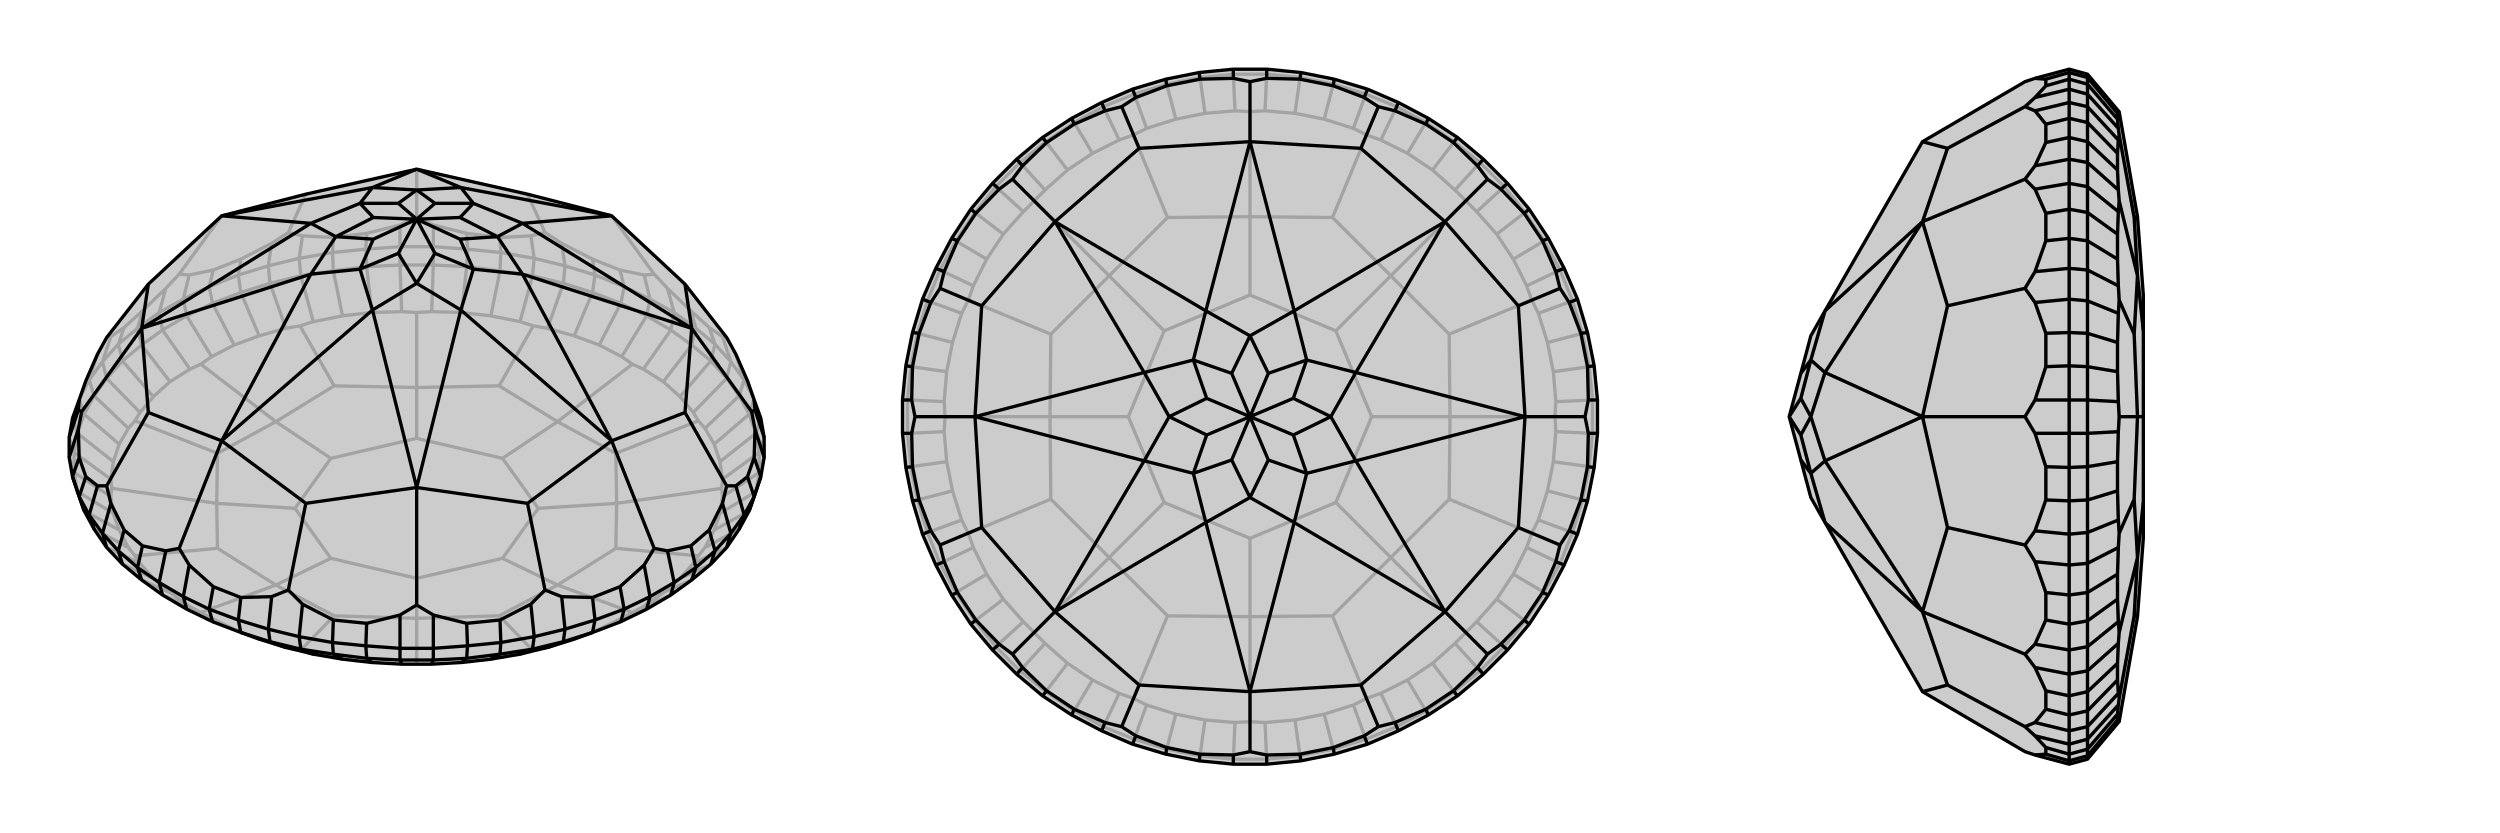<svg xmlns="http://www.w3.org/2000/svg" viewBox="0 0 3000 1000">
    <g stroke="currentColor" stroke-width="4" fill="none" transform="translate(0 51)">
        <path fill="currentColor" stroke="none" fill-opacity=".2" d="M343,726L360,730L376,734L411,740L446,744L482,746L500,746L518,746L554,744L589,740L624,734L640,730L657,726L689,716L711,708L745,695L776,680L805,663L830,645L853,626L872,606L887,584L899,562L907,539L913,521L917,498L917,474L913,451L905,429L897,406L883,374L872,354L822,290L734,208L633,182L500,152L367,182L266,208L178,290L128,354L117,374L103,406L95,429L87,451L83,474L83,498L87,521L93,539L101,562L113,584L128,606L147,626L170,645L195,663L224,680L255,695L289,708L311,716z" />
<path stroke-opacity=".2" d="M746,377L776,328M719,363L745,313M689,352L711,300M657,343L676,289M624,335L639,280M589,328L600,274M554,324L560,269M518,323L520,267M482,323L480,267M446,324L440,269M411,328L400,274M376,335L361,280M343,343L324,289M311,352L289,300M281,363L255,313M254,377L224,328M228,392L195,345M204,407L170,363M184,425L147,382M168,444L128,403M154,463L113,424M143,482L101,446M136,503L93,469M133,524L89,492M133,545L89,516M136,565L93,539M143,585L101,562M154,606L113,584M168,625L128,606M184,643L147,626M204,660L170,645M228,677L195,663M254,691L224,680M281,704L255,695M719,704L745,695M746,691L776,680M772,677L805,663M796,660L830,645M816,643L853,626M832,625L872,606M846,606L887,584M857,585L899,562M864,565L907,539M867,545L911,516M867,524L911,492M864,503L907,469M857,482L899,446M846,463L887,424M832,444L872,403M816,425L853,382M772,392L805,345M796,407L830,363M254,691L241,684M254,691L281,704M281,704L311,716M168,625L162,616M168,625L184,643M184,643L204,660M204,660L228,677M228,677L241,684M241,684L331,651M360,730L401,688M500,746L500,691M772,677L759,684M772,677L796,660M796,660L816,643M816,643L832,625M832,625L838,616M689,716L719,704M719,704L746,691M746,691L759,684M640,730L599,688M759,684L669,651M867,524L866,535M867,524L864,503M864,503L857,482M857,482L846,463M846,463L838,454M846,606L838,616M846,606L857,585M857,585L864,565M864,565L867,545M867,545L866,535M838,616L739,607M866,535L740,553M746,377L759,386M746,377L719,363M719,363L689,352M689,352L657,343M657,343L640,340M772,392L759,386M832,444L838,454M832,444L816,425M816,425L796,407M772,392L796,407M838,454L739,493M759,386L669,455M482,323L500,324M482,323L446,324M446,324L411,328M411,328L376,335M376,335L360,340M624,335L640,340M624,335L589,328M589,328L554,324M554,324L518,323M518,323L500,324M640,340L599,412M500,324L500,414M228,392L241,386M228,392L204,407M204,407L184,425M184,425L168,444M168,444L162,454M343,343L360,340M343,343L311,352M311,352L281,363M281,363L254,377M254,377L241,386M360,340L401,412M241,386L331,455M133,545L134,535M133,545L136,565M136,565L143,585M143,585L154,606M154,606L162,616M162,616L261,607M154,463L162,454M154,463L143,482M143,482L136,503M136,503L133,524M133,524L134,535M162,454L261,493M134,535L260,553M261,607L331,651M261,607L260,553M331,651L401,688M401,688L500,691M331,651L397,619M500,691L599,688M599,688L669,651M500,691L500,643M669,651L739,607M739,607L740,553M669,651L603,619M740,553L739,493M739,493L669,455M740,553L646,559M669,455L599,412M599,412L500,414M669,455L603,499M500,414L401,412M401,412L331,455M500,414L500,475M331,455L261,493M260,553L261,493M260,553L354,559M331,455L397,499M397,619L354,559M397,619L500,643M500,643L603,619M603,619L646,559M646,559L603,499M603,499L500,475M500,475L397,499M354,559L397,499M805,345L776,328M805,345L830,363M805,345L809,324M853,382L830,363M830,363L835,343M853,382L872,403M853,382L858,362M872,403L887,424M872,403L877,383M899,446L887,424M887,424L893,405M899,446L907,469M899,446L905,428M907,469L911,492M907,469L913,451M911,516L911,492M911,492L917,474M911,516L907,539M911,516L917,498M93,539L89,516M89,492L89,516M89,516L83,498M89,492L93,469M89,492L83,474M93,469L101,446M93,469L87,451M113,424L101,446M101,446L95,428M113,424L128,403M113,424L107,405M128,403L147,382M128,403L123,383M170,363L147,382M147,382L142,362M170,363L195,345M170,363L165,343M195,345L224,328M195,345L191,324M224,328L255,313M224,328L220,308M289,300L255,313M255,313L251,293M289,300L324,289M289,300L286,279M324,289L361,280M324,289L322,268M400,274L361,280M361,280L359,259M400,274L440,269M400,274L399,252M440,269L480,267M440,269L439,248M520,267L480,267M480,267L480,245M520,267L560,269M520,267L520,245M560,269L600,274M560,269L561,248M639,280L600,274M600,274L601,252M639,280L676,289M639,280L641,259M676,289L711,300M676,289L678,268M745,313L711,300M711,300L714,279M745,313L776,328M776,328L780,308M745,313L749,293M87,451L95,428M95,428L107,405M95,428L103,406M107,405L123,383M107,405L117,374M123,383L142,362M123,383L133,353M142,362L165,343M142,362L149,342M165,343L191,324M165,343L171,322M191,324L220,308M191,324L199,295M220,308L251,293M220,308L227,279M251,293L286,279M251,293L256,273M286,279L322,268M286,279L289,260M322,268L359,259M322,268L326,241M359,259L399,252M359,259L363,232M399,252L439,248M399,252L400,234M439,248L480,245M439,248L440,229M480,245L520,245M480,245L480,219M520,245L561,248M520,245L520,219M561,248L601,252M561,248L560,229M601,252L641,259M601,252L600,234M641,259L678,268M641,259L637,232M678,268L714,279M678,268L674,241M714,279L749,293M714,279L711,260M749,293L780,308M749,293L744,273M780,308L809,324M780,308L773,279M809,324L835,343M809,324L801,295M835,343L858,362M835,343L829,322M858,362L877,383M858,362L851,342M877,383L893,405M877,383L867,353M893,405L905,428M893,405L883,374M905,428L913,451M905,428L897,406M133,353L128,354M133,353L149,342M149,342L171,322M171,322L199,295M199,295L215,278M227,279L215,278M227,279L256,273M256,273L289,260M289,260L326,241M326,241L346,228M215,278L266,208M363,232L346,228M363,232L400,234M400,234L440,229M440,229L480,219M480,219L500,210M346,228L367,182M520,219L500,210M520,219L560,229M560,229L600,234M600,234L637,232M637,232L654,228M500,210L500,152M674,241L654,228M674,241L711,260M711,260L744,273M744,273L773,279M773,279L785,278M654,228L633,182M801,295L785,278M801,295L829,322M829,322L851,342M851,342L867,353M867,353L872,354M785,278L734,208" />
<path d="M343,726L360,730L376,734L411,740L446,744L482,746L500,746L518,746L554,744L589,740L624,734L640,730L657,726L689,716L711,708L745,695L776,680L805,663L830,645L853,626L872,606L887,584L899,562L907,539L913,521L917,498L917,474L913,451L905,429L897,406L883,374L872,354L822,290L734,208L633,182L500,152L367,182L266,208L178,290L128,354L117,374L103,406L95,429L87,451L83,474L83,498L87,521L93,539L101,562L113,584L128,606L147,626L170,645L195,663L224,680L255,695L289,708L311,716z" />
<path d="M343,726L324,719M376,734L361,728M411,740L400,734M446,744L440,739M482,746L480,741M518,746L520,741M554,744L560,739M589,740L600,734M624,734L639,728M657,726L676,719M899,562L905,545M887,584L893,567M872,606L877,589M853,626L858,610M830,645L835,630M805,663L809,648M776,680L780,665M745,695L749,680M711,708L676,719M711,708L714,693M676,719L639,728M676,719L678,704M600,734L639,728M639,728L641,713M600,734L560,739M600,734L601,720M560,739L520,741M560,739L561,724M480,741L520,741M520,741L520,727M480,741L440,739M480,741L480,727M440,739L400,734M440,739L439,724M361,728L400,734M400,734L399,720M361,728L324,719M361,728L359,713M324,719L289,708M324,719L322,704M289,708L286,693M255,695L251,680M224,680L220,665M195,663L191,648M170,645L165,630M147,626L142,610M128,606L123,589M113,584L107,567M101,562L95,545M191,648L220,665M191,648L165,630M191,648L199,610M165,630L142,610M165,630L171,604M142,610L123,589M142,610L149,585M123,589L107,567M123,589L133,553M107,567L95,545M107,567L117,532M95,545L87,521M95,545L103,521M87,521L95,498M83,498L94,464M83,474L94,441M917,474L906,441M917,498L906,464M913,521L905,545M913,521L905,498M905,545L893,567M905,545L897,521M893,567L877,589M893,567L883,532M877,589L858,610M877,589L867,553M858,610L835,630M858,610L851,585M835,630L809,648M835,630L829,604M809,648L780,665M809,648L801,610M780,665L749,680M780,665L773,627M749,680L714,693M749,680L744,653M714,693L678,704M714,693L711,666M678,704L641,713M678,704L674,665M641,713L601,720M641,713L637,674M601,720L561,724M601,720L600,693M561,724L520,727M561,724L560,697M520,727L480,727M520,727L520,687M480,727L439,724M480,727L480,687M439,724L399,720M439,724L440,697M399,720L359,713M399,720L400,693M359,713L322,704M359,713L363,674M322,704L286,693M322,704L326,665M286,693L251,680M286,693L289,666M251,680L220,665M220,665L227,627M251,680L256,653M227,627L215,607M326,665L346,657M326,665L289,666M289,666L256,653M227,627L256,653M199,610L215,607M199,610L171,604M171,604L149,585M149,585L133,553M133,553L128,532M215,607L266,478M117,532L128,532M117,532L103,521M103,521L95,498M95,498L94,464M94,464L98,443M128,532L178,444M94,441L98,443M94,441L95,429M98,443L170,343M905,429L906,441M906,441L902,443M906,464L902,443M906,464L905,498M905,498L897,521M897,521L883,532M883,532L872,532M902,443L830,343M867,553L872,532M867,553L851,585M851,585L829,604M829,604L801,610M801,610L785,607M872,532L822,444M773,627L785,607M773,627L744,653M744,653L711,666M711,666L674,665M674,665L654,657M785,607L734,478M637,674L654,657M637,674L600,693M600,693L560,697M560,697L520,687M520,687L500,675M654,657L633,553M480,687L500,675M480,687L440,697M440,697L400,693M400,693L363,674M363,674L346,657M346,657L367,553M500,675L500,534M822,290L830,343M633,553L734,478M633,553L500,534M822,444L830,343M822,444L734,478M178,444L266,478M178,444L170,343M367,553L266,478M367,553L500,534M178,290L170,343M500,152L553,174M500,152L447,174M830,343L627,217M830,343L627,278M500,534L553,321M500,534L447,321M170,343L373,278M170,343L373,217M734,208L627,217M734,208L553,174M734,478L553,321M734,478L627,278M266,478L373,278M266,478L447,321M266,208L447,174M266,208L373,217M627,217L597,233M627,217L568,193M553,174L500,177M553,174L568,193M553,321L500,289M553,321L568,272M627,278L597,233M627,278L568,272M373,278L403,233M373,278L432,272M447,321L500,289M447,321L432,272M447,174L500,177M447,174L432,193M373,217L403,233M373,217L432,193M568,193L552,210M568,193L522,193M597,233L552,210M597,233L552,236M552,210L500,212M568,272L522,253M568,272L552,236M552,236L500,212M500,289L522,253M500,289L478,253M522,253L500,212M432,272L448,236M432,272L478,253M500,212L478,253M403,233L448,236M403,233L448,210M500,212L448,236M432,193L478,193M432,193L448,210M500,212L448,210M500,177L522,193M500,177L478,193M500,212L522,193M500,212L478,193" />
    </g>
    <g stroke="currentColor" stroke-width="4" fill="none" transform="translate(1000 0)">
        <path fill="currentColor" stroke="none" fill-opacity=".2" d="M439,913L399,905L359,893L322,877L286,858L251,835L220,809L191,780L165,749L142,714L123,678L107,641L95,601L87,561L83,520L83,480L87,439L95,399L107,359L123,322L142,286L165,251L191,220L220,191L251,165L286,142L322,123L359,107L399,95L439,87L480,83L520,83L561,87L601,95L641,107L678,123L714,142L749,165L780,191L809,220L835,251L858,286L877,322L893,359L905,399L913,439L917,480L917,520L913,561L905,601L893,641L877,678L858,714L835,749L809,780L780,809L749,835L714,858L678,877L641,893L601,905L561,913L520,917L480,917z" />
<path stroke-opacity=".2" d="M482,133L480,89M446,136L440,93M411,143L400,101M376,154L361,113M343,168L324,128M311,184L289,147M281,204L255,170M254,228L224,195M228,254L195,224M204,281L170,255M184,311L147,289M168,343L128,324M154,376L113,361M143,411L101,400M136,446L93,440M133,482L89,480M133,518L89,520M136,554L93,560M143,589L101,600M154,624L113,639M168,657L128,676M184,689L147,711M204,719L170,745M228,746L195,776M254,772L224,805M281,796L255,830M311,816L289,853M343,832L324,872M376,846L361,887M411,857L400,899M446,864L440,907M482,867L480,911M518,867L520,911M554,864L560,907M589,857L600,899M624,846L639,887M657,832L676,872M689,816L711,853M719,796L745,830M746,772L776,805M772,746L805,776M796,719L830,745M816,689L853,711M832,657L872,676M846,624L887,639M857,589L899,600M864,554L907,560M867,518L911,520M867,482L911,480M864,446L907,440M857,411L899,400M846,376L887,361M832,343L872,324M816,311L853,289M796,281L830,255M772,254L805,224M746,228L776,195M719,204L745,170M689,184L711,147M657,168L676,128M624,154L639,113M589,143L600,101M518,133L520,89M554,136L560,93M518,867L500,866M518,867L554,864M554,864L589,857M589,857L624,846M624,846L640,838M376,846L360,838M376,846L411,857M411,857L446,864M446,864L482,867M482,867L500,866M500,866L500,740M772,746L759,759M772,746L796,719M796,719L816,689M816,689L832,657M832,657L838,640M657,832L640,838M657,832L689,816M689,816L719,796M719,796L746,772M746,772L759,759M640,838L599,739M759,759L669,669M867,482L866,500M867,482L864,446M864,446L857,411M857,411L846,376M846,376L838,360M846,624L838,640M846,624L857,589M857,589L864,554M864,554L867,518M867,518L866,500M838,640L739,599M866,500L740,500M746,228L759,241M746,228L719,204M719,204L689,184M689,184L657,168M657,168L640,162M832,343L838,360M832,343L816,311M816,311L796,281M796,281L772,254M772,254L759,241M838,360L739,401M759,241L669,331M482,133L500,134M482,133L446,136M446,136L411,143M411,143L376,154M376,154L360,162M518,133L500,134M624,154L640,162M624,154L589,143M589,143L554,136M518,133L554,136M640,162L599,261M500,134L500,260M228,254L241,241M228,254L204,281M204,281L184,311M184,311L168,343M168,343L162,360M343,168L360,162M343,168L311,184M311,184L281,204M281,204L254,228M254,228L241,241M360,162L401,261M241,241L331,331M133,518L134,500M133,518L136,554M136,554L143,589M143,589L154,624M154,624L162,640M154,376L162,360M154,376L143,411M143,411L136,446M136,446L133,482M133,482L134,500M162,360L261,401M134,500L260,500M254,772L241,759M254,772L281,796M281,796L311,816M311,816L343,832M343,832L360,838M360,838L401,739M168,657L162,640M168,657L184,689M184,689L204,719M204,719L228,746M228,746L241,759M162,640L261,599M241,759L331,669M401,739L500,740M401,739L331,669M500,740L599,739M599,739L669,669M500,740L500,646M669,669L739,599M739,599L740,500M669,669L603,603M740,500L739,401M739,401L669,331M740,500L646,500M669,331L599,261M599,261L500,260M669,331L603,397M500,260L401,261M401,261L331,331M500,260L500,354M331,331L261,401M261,401L260,500M331,331L397,397M260,500L261,599M331,669L261,599M331,669L397,603M260,500L354,500M500,646L397,603M500,646L603,603M603,603L646,500M646,500L603,397M603,397L500,354M500,354L397,397M397,397L354,500M397,603L354,500M520,89L480,89M520,89L560,93M520,89L520,83M600,101L560,93M560,93L561,87M600,101L639,113M600,101L601,95M639,113L676,128M639,113L641,107M711,147L676,128M676,128L678,123M711,147L745,170M711,147L714,142M745,170L776,195M745,170L749,165M805,224L776,195M776,195L780,191M805,224L830,255M805,224L809,220M830,255L853,289M830,255L835,251M872,324L853,289M853,289L858,286M872,324L887,361M872,324L877,322M887,361L899,400M887,361L893,359M907,440L899,400M899,400L905,399M907,440L911,480M907,440L913,439M911,480L911,520M911,480L917,480M911,520L907,560M911,520L917,520M899,600L907,560M907,560L913,561M899,600L887,639M899,600L905,601M887,639L872,676M887,639L893,641M853,711L872,676M872,676L877,678M853,711L830,745M853,711L858,714M830,745L805,776M830,745L835,749M776,805L805,776M805,776L809,780M776,805L745,830M776,805L780,809M745,830L711,853M745,830L749,835M676,872L711,853M711,853L714,858M676,872L639,887M676,872L678,877M639,887L600,899M639,887L641,893M560,907L600,899M600,899L601,905M560,907L520,911M560,907L561,913M520,911L480,911M520,911L520,917M480,911L440,907M480,911L480,917M400,899L440,907M440,907L439,913M400,899L361,887M400,899L399,905M361,887L324,872M361,887L359,893M289,853L324,872M324,872L322,877M289,853L255,830M289,853L286,858M255,830L224,805M255,830L251,835M195,776L224,805M224,805L220,809M195,776L170,745M195,776L191,780M170,745L147,711M170,745L165,749M128,676L147,711M147,711L142,714M128,676L113,639M128,676L123,678M113,639L101,600M113,639L107,641M93,560L101,600M101,600L95,601M93,560L89,520M93,560L87,561M89,520L89,480M89,520L83,520M89,480L93,440M89,480L83,480M101,400L93,440M93,440L87,439M101,400L113,361M101,400L95,399M113,361L128,324M113,361L107,359M147,289L128,324M128,324L123,322M147,289L170,255M147,289L142,286M170,255L195,224M170,255L165,251M224,195L195,224M195,224L191,220M224,195L255,170M224,195L220,191M255,170L289,147M255,170L251,165M324,128L289,147M289,147L286,142M324,128L361,113M324,128L322,123M361,113L400,101M361,113L359,107M440,93L400,101M400,101L399,95M440,93L480,89M480,89L480,83M440,93L439,87" />
<path d="M439,913L399,905L359,893L322,877L286,858L251,835L220,809L191,780L165,749L142,714L123,678L107,641L95,601L87,561L83,520L83,480L87,439L95,399L107,359L123,322L142,286L165,251L191,220L220,191L251,165L286,142L322,123L359,107L399,95L439,87L480,83L520,83L561,87L601,95L641,107L678,123L714,142L749,165L780,191L809,220L835,251L858,286L877,322L893,359L905,399L913,439L917,480L917,520L913,561L905,601L893,641L877,678L858,714L835,749L809,780L780,809L749,835L714,858L678,877L641,893L601,905L561,913L520,917L480,917z" />
<path d="M480,917L480,906M439,913L440,905M399,905L400,897M359,893L363,883M322,877L326,867M286,858L289,851M251,835L256,829M220,809L227,801M191,780L199,773M165,749L171,744M142,714L149,711M123,678L133,674M107,641L117,637M95,601L103,600M87,561L95,560M83,520L94,520M83,480L94,480M87,439L95,440M95,399L103,400M107,359L117,363M123,322L133,326M142,286L149,289M165,251L171,256M191,220L199,227M220,191L227,199M251,165L256,171M286,142L289,149M322,123L326,133M359,107L363,117M399,95L400,103M439,87L440,95M480,83L480,94M520,83L520,94M561,87L560,95M601,95L600,103M641,107L637,117M678,123L674,133M714,142L711,149M749,165L744,171M780,191L773,199M809,220L801,227M835,251L829,256M858,286L851,289M877,322L867,326M893,359L883,363M905,399L897,400M913,439L905,440M917,480L906,480M917,520L906,520M913,561L905,560M905,601L897,600M893,641L883,637M877,678L867,674M858,714L851,711M835,749L829,744M809,780L801,773M780,809L773,801M749,835L744,829M714,858L711,851M678,877L674,867M641,893L637,883M601,905L600,897M520,917L520,906M561,913L560,905M520,906L500,902M637,883L654,872M637,883L600,897M600,897L560,905M520,906L560,905M480,906L500,902M480,906L440,905M440,905L400,897M400,897L363,883M363,883L346,872M500,902L500,830M326,867L346,872M326,867L289,851M289,851L256,829M256,829L227,801M227,801L215,785M346,872L367,822M199,773L215,785M199,773L171,744M171,744L149,711M149,711L133,674M133,674L128,654M215,785L266,734M117,637L128,654M117,637L103,600M103,600L95,560M95,560L94,520M94,520L98,500M128,654L178,633M94,480L98,500M94,480L95,440M95,440L103,400M103,400L117,363M117,363L128,346M98,500L170,500M133,326L128,346M133,326L149,289M149,289L171,256M171,256L199,227M199,227L215,215M128,346L178,367M227,199L215,215M227,199L256,171M256,171L289,149M289,149L326,133M326,133L346,128M215,215L266,266M363,117L346,128M363,117L400,103M400,103L440,95M440,95L480,94M480,94L500,98M346,128L367,178M520,94L500,98M520,94L560,95M560,95L600,103M600,103L637,117M637,117L654,128M500,98L500,170M674,133L654,128M674,133L711,149M711,149L744,171M744,171L773,199M773,199L785,215M654,128L633,178M801,227L785,215M801,227L829,256M829,256L851,289M851,289L867,326M867,326L872,346M785,215L734,266M883,363L872,346M883,363L897,400M897,400L905,440M905,440L906,480M906,480L902,500M872,346L822,367M906,520L902,500M906,520L905,560M905,560L897,600M897,600L883,637M883,637L872,654M902,500L830,500M867,674L872,654M867,674L851,711M851,711L829,744M829,744L801,773M801,773L785,785M872,654L822,633M773,801L785,785M773,801L744,829M744,829L711,851M711,851L674,867M674,867L654,872M654,872L633,822M785,785L734,734M633,178L500,170M633,178L734,266M367,178L266,266M367,178L500,170M822,633L830,500M822,633L734,734M822,367L734,266M822,367L830,500M367,822L500,830M367,822L266,734M633,822L500,830M633,822L734,734M178,367L170,500M178,367L266,266M178,633L266,734M178,633L170,500M266,266L447,373M266,266L373,447M734,266L553,373M734,266L627,447M734,734L627,553M734,734L553,627M266,734L447,627M266,734L373,553M500,170L553,373M500,170L447,373M830,500L627,553M830,500L627,447M500,830L447,627M500,830L553,627M170,500L373,447M170,500L373,553M553,373L568,432M553,373L500,403M447,373L432,432M447,373L500,403M627,553L568,568M627,553L597,500M627,447L568,432M627,447L597,500M447,627L432,568M447,627L500,597M553,627L568,568M553,627L500,597M373,447L432,432M373,447L403,500M373,553L432,568M373,553L403,500M500,403L522,448M500,403L478,448M568,432L522,448M568,432L552,478M522,448L500,500M597,500L552,522M597,500L552,478M552,478L500,500M568,568L552,522M568,568L522,552M552,522L500,500M500,597L478,552M500,597L522,552M500,500L522,552M432,568L478,552M432,568L448,522M500,500L478,552M403,500L448,478M403,500L448,522M500,500L448,522M432,432L478,448M432,432L448,478M500,500L478,448M500,500L448,478" />
    </g>
    <g stroke="currentColor" stroke-width="4" fill="none" transform="translate(2000 0)">
        <path fill="currentColor" stroke="none" fill-opacity=".2" d="M543,866L565,740L572,646L572,603L572,500L572,397L572,354L565,260L543,134L542,133L505,89L483,83L442,94L430,98L307,170L190,373L173,403L161,448L147,500L161,552L173,597L190,627L307,830L430,902L442,906L483,917L505,911L542,867z" />
<path stroke-opacity=".2" d="M541,136L505,93M541,143L505,101M542,154L505,113M542,168L505,128M541,184L505,147M541,204L505,170M542,228L505,195M542,254L505,224M541,281L505,255M541,311L505,289M542,343L505,324M542,376L505,361M541,411L505,400M541,446L505,440M542,482L505,480M542,518L505,520M541,554L505,560M541,589L505,600M542,624L505,639M542,657L505,676M541,689L505,711M541,719L505,745M542,746L505,776M542,772L505,805M541,796L505,830M541,816L505,853M542,832L505,872M542,846L505,887M541,857L505,899M541,864L505,907M542,846L543,838M542,846L541,857M541,857L541,864M541,864L542,867M542,133L541,136M541,136L541,143M541,143L542,154M542,154L543,162M542,254L543,241M542,254L541,281M541,281L541,311M541,311L542,343M542,343L543,360M542,168L543,162M542,168L541,184M541,184L541,204M541,204L542,228M542,228L543,241M543,162L561,261M543,241L565,331M542,518L543,500M542,518L541,554M541,554L541,589M541,589L542,624M542,624L543,640M542,376L543,360M542,376L541,411M541,411L541,446M541,446L542,482M542,482L543,500M543,360L561,401M543,500L565,500M542,772L543,759M542,772L541,796M541,796L541,816M541,816L542,832M542,832L543,838M543,838L561,739M542,657L543,640M542,657L541,689M541,689L541,719M541,719L542,746M542,746L543,759M543,640L561,599M543,759L565,669M561,739L565,740M561,739L565,669M565,260L561,261M561,261L565,331M565,331L561,401M561,401L565,500M565,331L572,397M565,500L561,599M565,669L561,599M565,669L572,603M565,500L572,500M505,911L505,907M505,899L505,907M505,907L483,913M505,899L505,887M505,899L483,905M505,887L505,872M505,887L483,893M505,853L505,872M505,872L483,877M505,853L505,830M505,853L483,858M505,830L505,805M505,830L483,835M505,776L505,805M505,805L483,809M505,776L505,745M505,776L483,780M505,745L505,711M505,745L483,749M505,676L505,711M505,711L483,714M505,676L505,639M505,676L483,678M505,639L505,600M505,639L483,641M505,560L505,600M505,600L483,601M505,560L505,520M505,560L483,561M505,520L505,480M505,520L483,520M505,480L505,440M505,480L483,480M505,400L505,440M505,440L483,439M505,400L505,361M505,400L483,399M505,361L505,324M505,361L483,359M505,289L505,324M505,324L483,322M505,289L505,255M505,289L483,286M505,255L505,224M505,255L483,251M505,195L505,224M505,224L483,220M505,195L505,170M505,195L483,191M505,170L505,147M505,170L483,165M505,128L505,147M505,147L483,142M505,128L505,113M505,128L483,123M505,113L505,101M505,113L483,107M505,93L505,101M505,101L483,95M505,93L505,89M505,93L483,87M483,917L483,913M483,913L483,905M483,913L455,905M483,905L483,893M483,905L455,897M483,893L483,877M483,893L442,883M483,877L483,858M483,877L442,867M483,858L483,835M483,858L455,851M483,835L483,809M483,835L455,829M483,809L483,780M483,809L442,801M483,780L483,749M483,780L442,773M483,749L483,714M483,749L455,744M483,714L483,678M483,714L455,711M483,678L483,641M483,678L442,674M483,641L483,601M483,641L442,637M483,601L483,561M483,601L455,600M483,561L483,520M483,561L455,560M483,520L483,480M483,520L442,520M483,480L483,439M483,480L442,480M483,439L483,399M483,439L455,440M483,399L483,359M483,399L455,400M483,359L483,322M483,359L442,363M483,322L483,286M483,322L442,326M483,286L483,251M483,286L455,289M483,251L483,220M483,251L455,256M483,220L483,191M483,220L442,227M483,191L483,165M483,191L442,199M483,165L483,142M483,165L455,171M483,142L483,123M483,142L455,149M483,123L483,107M483,123L442,133M483,107L483,95M483,107L442,117M483,95L483,87M483,95L455,103M483,87L483,83M483,87L455,95M442,906L455,905M455,905L455,897M455,897L442,883M442,883L430,872M442,867L430,872M442,867L455,851M455,851L455,829M455,829L442,801M442,801L430,785M430,872L337,822M442,773L430,785M442,773L455,744M455,744L455,711M455,711L442,674M442,674L430,654M430,785L307,734M442,637L430,654M442,637L455,600M455,600L455,560M455,560L442,520M442,520L430,500M430,654L337,633M442,480L430,500M442,480L455,440M455,440L455,400M455,400L442,363M442,363L430,346M430,500L307,500M442,326L430,346M442,326L455,289M455,289L455,256M455,256L442,227M442,227L430,215M430,346L337,367M442,199L430,215M442,199L455,171M455,171L455,149M455,149L442,133M442,133L430,128M430,215L307,266M442,117L430,128M442,117L455,103M455,103L455,95M455,95L442,94M430,128L337,178M337,178L307,266M337,178L307,170M337,822L307,830M337,822L307,734M337,367L307,500M337,367L307,266M337,633L307,734M337,633L307,500M307,266L190,373M307,266L190,447M307,734L190,627M307,734L190,553M307,500L190,447M307,500L190,553M190,373L173,432M190,627L173,568M190,447L173,432M190,447L173,500M190,553L173,568M190,553L173,500M173,568L161,552M173,568L161,522M173,500L161,478M173,500L161,522M147,500L161,522M173,432L161,448M173,432L161,478M147,500L161,478" />
<path d="M543,866L565,740L572,646L572,603L572,500L572,397L572,354L565,260L543,134L542,133L505,89L483,83L442,94L430,98L307,170L190,373L173,403L161,448L147,500L161,552L173,597L190,627L307,830L430,902L442,906L483,917L505,911L542,867z" />
<path d="M541,864L505,907M541,857L505,899M542,846L505,887M542,832L505,872M541,816L505,853M541,796L505,830M542,772L505,805M542,746L505,776M541,719L505,745M541,689L505,711M542,657L505,676M542,624L505,639M541,589L505,600M541,554L505,560M542,518L505,520M542,482L505,480M541,446L505,440M541,411L505,400M542,376L505,361M542,343L505,324M541,311L505,289M541,281L505,255M542,254L505,224M542,228L505,195M541,204L505,170M541,184L505,147M542,168L505,128M542,154L505,113M541,143L505,101M541,136L505,93M542,867L541,864M541,864L541,857M541,857L542,846M542,846L543,838M542,746L543,759M542,746L541,719M541,719L541,689M541,689L542,657M542,657L543,640M542,832L543,838M542,832L541,816M541,816L541,796M541,796L542,772M542,772L543,759M543,838L561,739M543,759L565,669M542,482L543,500M542,482L541,446M541,446L541,411M541,411L542,376M542,376L543,360M542,624L543,640M542,624L541,589M541,589L541,554M541,554L542,518M542,518L543,500M543,640L561,599M543,500L565,500M542,228L543,241M542,228L541,204M541,204L541,184M541,184L542,168M542,168L543,162M542,343L543,360M542,343L541,311M541,311L541,281M541,281L542,254M542,254L543,241M543,360L561,401M543,241L565,331M542,154L543,162M542,154L541,143M541,143L541,136M542,133L541,136M543,162L561,261M565,740L561,739M561,739L565,669M565,669L561,599M561,599L565,500M565,669L572,603M565,500L561,401M561,401L565,331M565,500L572,500M565,331L561,261M561,261L565,260M565,331L572,397M505,89L505,93M505,101L505,93M505,93L483,87M505,101L505,113M505,101L483,95M505,113L505,128M505,113L483,107M505,147L505,128M505,128L483,123M505,147L505,170M505,147L483,142M505,170L505,195M505,170L483,165M505,224L505,195M505,195L483,191M505,224L505,255M505,224L483,220M505,255L505,289M505,255L483,251M505,324L505,289M505,289L483,286M505,324L505,361M505,324L483,322M505,361L505,400M505,361L483,359M505,440L505,400M505,400L483,399M505,440L505,480M505,440L483,439M505,480L505,520M505,480L483,480M505,520L505,560M505,520L483,520M505,600L505,560M505,560L483,561M505,600L505,639M505,600L483,601M505,639L505,676M505,639L483,641M505,711L505,676M505,676L483,678M505,711L505,745M505,711L483,714M505,745L505,776M505,745L483,749M505,805L505,776M505,776L483,780M505,805L505,830M505,805L483,809M505,830L505,853M505,830L483,835M505,872L505,853M505,853L483,858M505,872L505,887M505,872L483,877M505,887L505,899M505,887L483,893M505,907L505,899M505,899L483,905M505,907L505,911M505,907L483,913M483,83L483,87M483,87L483,95M483,87L455,95M483,95L483,107M483,95L455,103M483,107L483,123M483,107L442,117M483,123L483,142M483,123L442,133M483,142L483,165M483,142L455,149M483,165L483,191M483,165L455,171M483,191L483,220M483,191L442,199M483,220L483,251M483,220L442,227M483,251L483,286M483,251L455,256M483,286L483,322M483,286L455,289M483,322L483,359M483,322L442,326M483,359L483,399M483,359L442,363M483,399L483,439M483,399L455,400M483,439L483,480M483,439L455,440M483,480L483,520M483,480L442,480M483,520L483,561M483,520L442,520M483,561L483,601M483,561L455,560M483,601L483,641M483,601L455,600M483,641L483,678M483,641L442,637M483,678L483,714M483,678L442,674M483,714L483,749M483,714L455,711M483,749L483,780M483,749L455,744M483,780L483,809M483,780L442,773M483,809L483,835M483,809L442,801M483,835L483,858M483,835L455,829M483,858L483,877M483,858L455,851M483,877L483,893M483,877L442,867M483,893L483,905M483,893L442,883M483,905L483,913M483,905L455,897M483,913L483,917M483,913L455,905M442,883L430,872M442,883L455,897M455,897L455,905M442,906L455,905M442,94L455,95M455,95L455,103M455,103L442,117M442,117L430,128M442,133L430,128M442,133L455,149M455,149L455,171M455,171L442,199M442,199L430,215M430,128L337,178M442,227L430,215M442,227L455,256M455,256L455,289M455,289L442,326M442,326L430,346M430,215L307,266M442,363L430,346M442,363L455,400M455,400L455,440M455,440L442,480M442,480L430,500M430,346L337,367M442,520L430,500M442,520L455,560M455,560L455,600M455,600L442,637M442,637L430,654M430,500L307,500M442,674L430,654M442,674L455,711M455,711L455,744M455,744L442,773M442,773L430,785M430,654L337,633M442,801L430,785M442,801L455,829M455,829L455,851M455,851L442,867M442,867L430,872M430,872L337,822M430,785L307,734M337,178L307,170M337,178L307,266M337,633L307,500M337,633L307,734M337,367L307,266M337,367L307,500M337,822L307,830M337,822L307,734M307,266L190,373M307,266L190,447M307,734L190,553M307,734L190,627M307,500L190,553M307,500L190,447M190,373L173,432M190,553L173,568M190,553L173,500M190,447L173,432M190,447L173,500M190,627L173,568M173,432L161,448M173,432L161,478M173,500L161,522M173,500L161,478M161,478L147,500M173,568L161,522M173,568L161,552M161,522L147,500" />
    </g>
</svg>